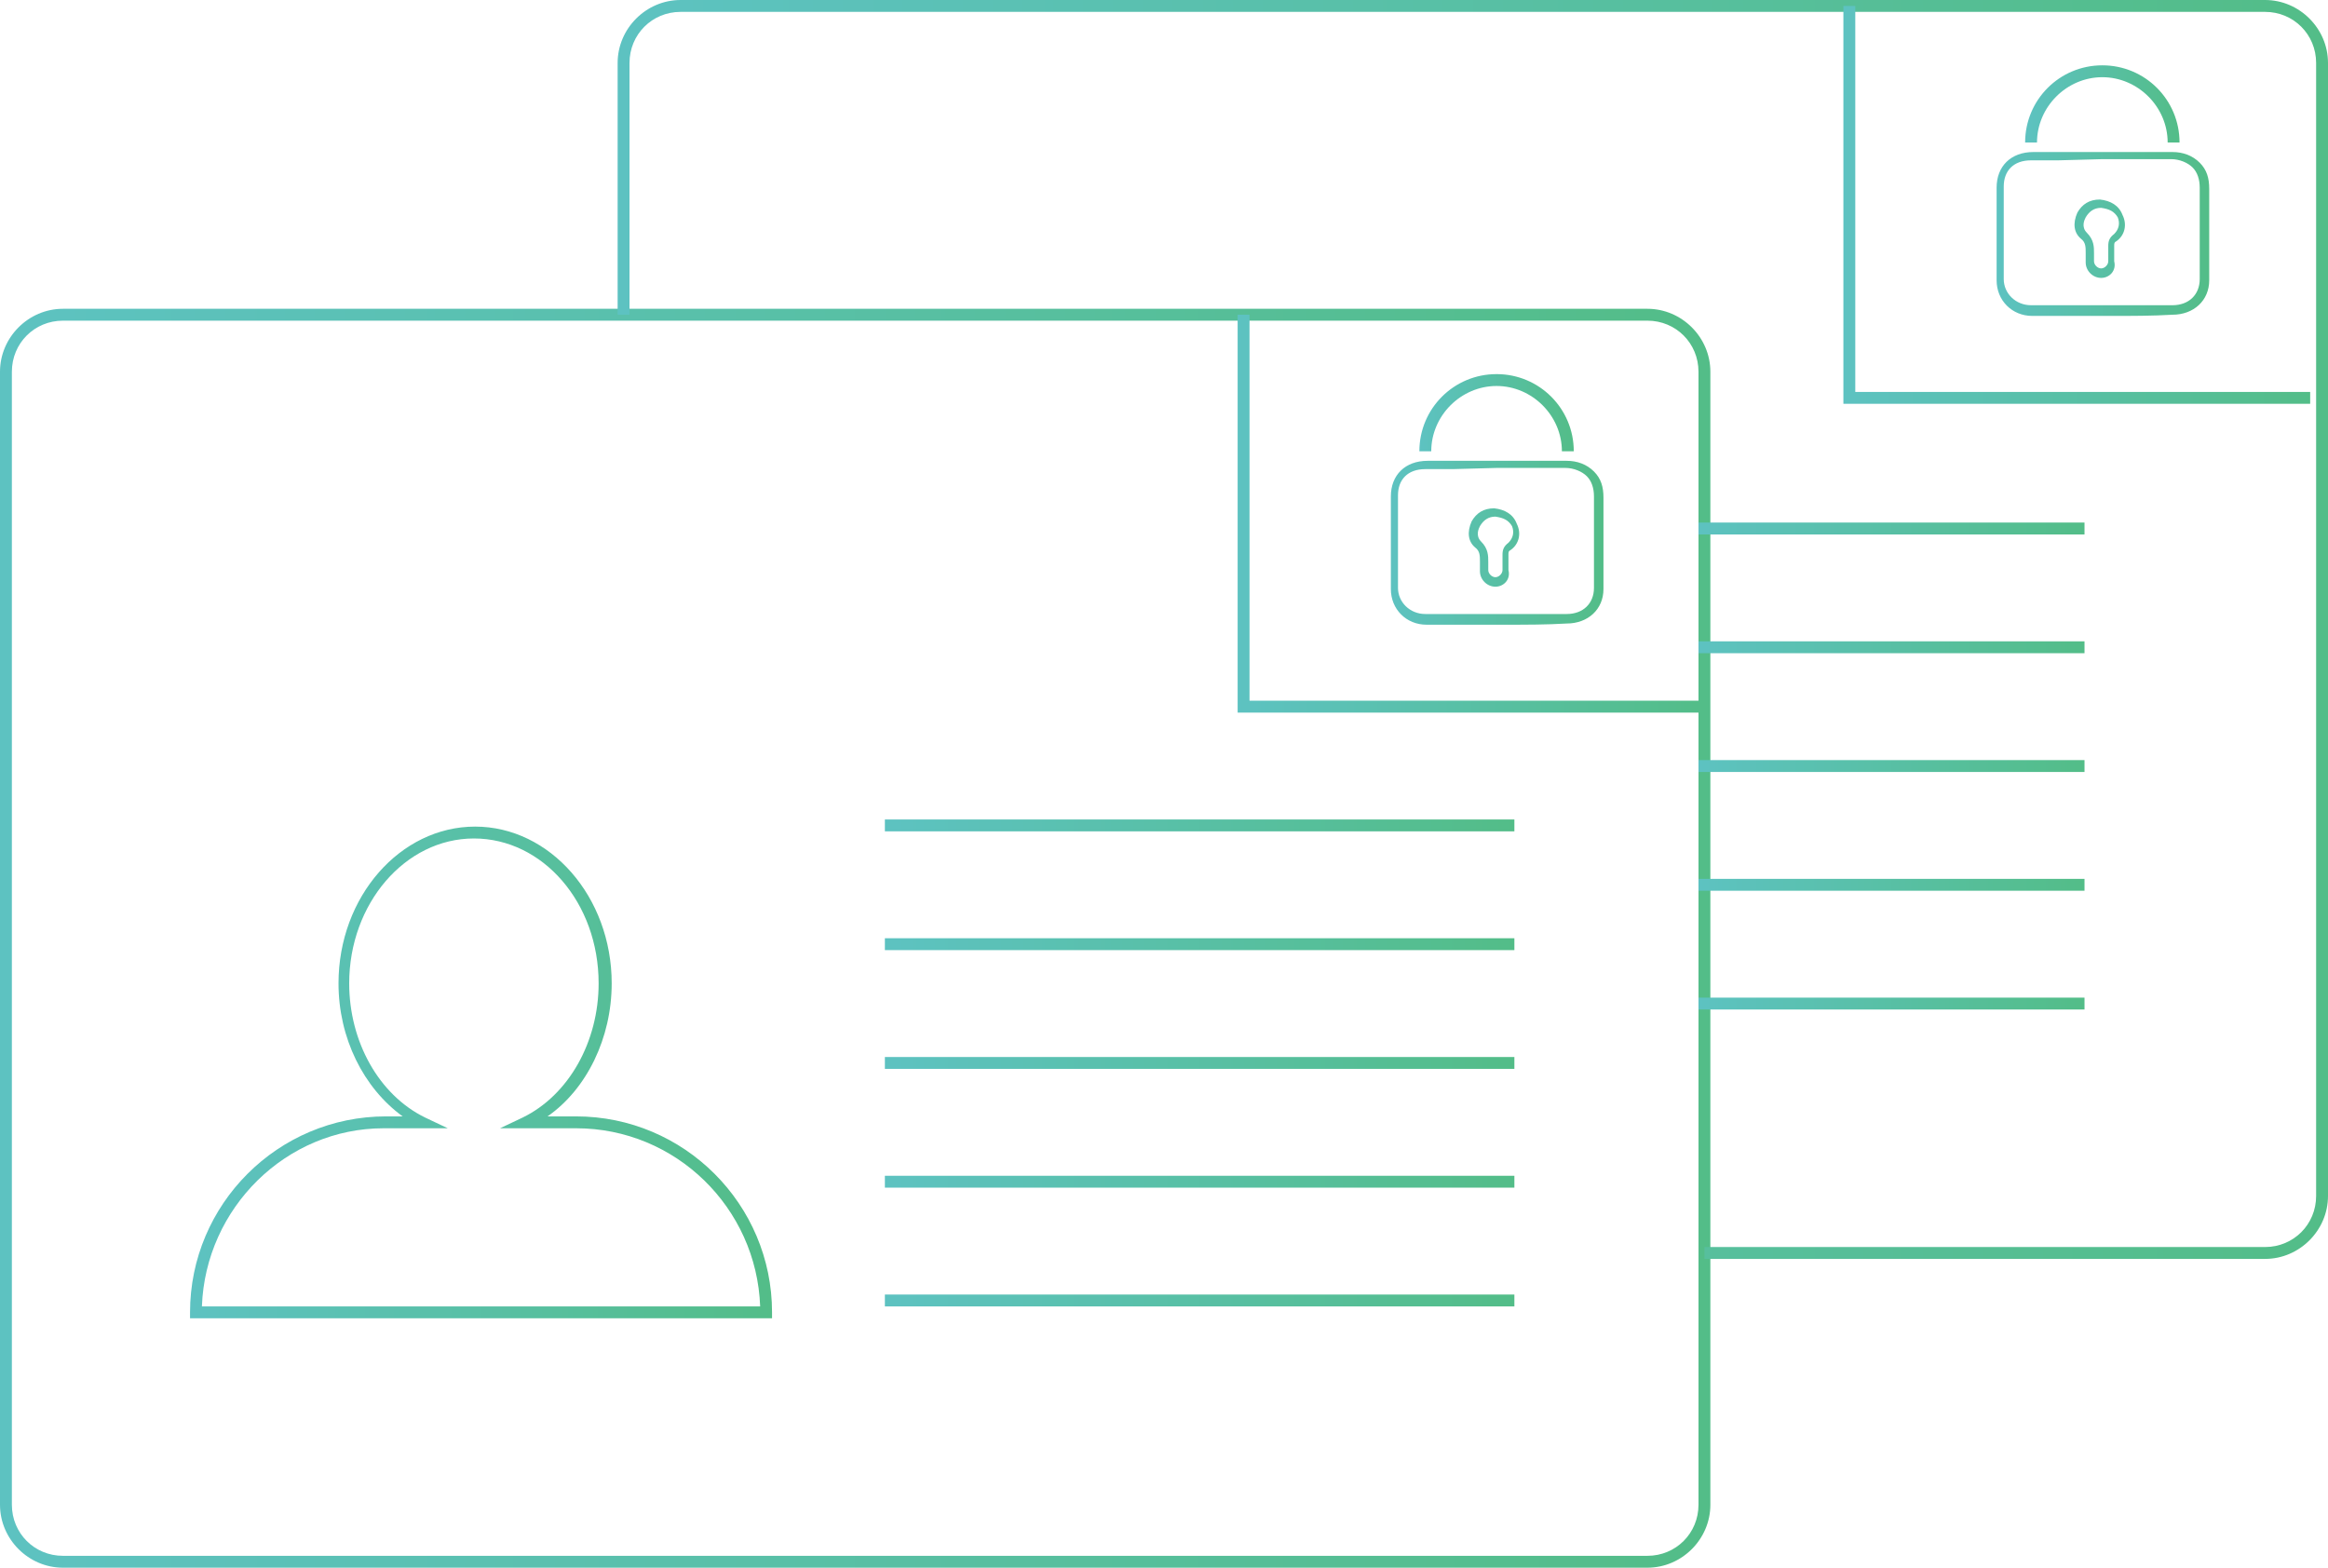 <svg xmlns="http://www.w3.org/2000/svg" version="1.1" x="0" y="0" xml:space="preserve" id="svg9744" width="196" height="132"><style type="text/css" id="style9447"/><g id="Layer_1" transform="translate(-26 -56)"><g id="g9462"><g id="g9460"><g id="g9458"><g id="g9456"><linearGradient id="SVGID_1_" gradientUnits="userSpaceOnUse" x1="26" y1="135" x2="170" y2="135"><stop offset="0" id="stop9449" stop-color="#5dc2c1"/><stop offset="1" id="stop9451" stop-color="#53bd88"/></linearGradient><path d="M164.7 188H31.3c-2.9 0-5.3-2.4-5.3-5.3V87.3c0-2.9 2.4-5.3 5.3-5.3h133.4c2.9 0 5.3 2.4 5.3 5.3v95.4c0 2.9-2.4 5.3-5.3 5.3zM31.3 83c-2.4 0-4.3 1.9-4.3 4.3v95.4c0 2.4 1.9 4.3 4.3 4.3h133.4c2.4 0 4.3-1.9 4.3-4.3V87.3c0-2.4-1.9-4.3-4.3-4.3z" id="path9454" fill="url(#SVGID_1_)"/></g></g></g></g><g id="g9477"><g id="g9475"><g id="g9473"><g id="g9471"><linearGradient id="SVGID_2_" gradientUnits="userSpaceOnUse" x1="78" y1="109" x2="222" y2="109"><stop offset="0" id="stop9464" stop-color="#5dc2c1"/><stop offset="1" id="stop9466" stop-color="#53bd88"/></linearGradient><path d="M216.7 162h-47.2v-1h47.2c2.4 0 4.3-1.9 4.3-4.3V61.3c0-2.4-1.9-4.3-4.3-4.3H83.3c-2.4 0-4.3 1.9-4.3 4.3v21.2h-1V61.3c0-2.9 2.4-5.3 5.3-5.3h133.4c2.9 0 5.3 2.4 5.3 5.3v95.4c0 2.9-2.4 5.3-5.3 5.3z" id="path9469" fill="url(#SVGID_2_)"/></g></g></g></g><g id="g9492"><g id="g9490"><g id="g9488"><g id="g9486"><linearGradient id="SVGID_3_" gradientUnits="userSpaceOnUse" x1="42" y1="146.25" x2="91" y2="146.25"><stop offset="0" id="stop9479" stop-color="#5dc2c1"/><stop offset="1" id="stop9481" stop-color="#53bd88"/></linearGradient><path d="M91 167H42v-.5c0-9.1 7.4-16.5 16.5-16.5h1.4c-3.3-2.4-5.4-6.6-5.4-11.2 0-7.3 5.2-13.2 11.5-13.2s11.5 5.9 11.5 13.2c0 4.6-2.1 8.9-5.4 11.2h2.4c9.1 0 16.5 7.4 16.5 16.5zm-48-1h47c-.3-8.3-7.1-15-15.5-15h-6.4l1.9-.9c3.9-1.9 6.4-6.4 6.4-11.3 0-6.8-4.7-12.2-10.5-12.2s-10.5 5.5-10.5 12.2c0 4.9 2.5 9.4 6.4 11.3l1.9.9h-5.4c-8.2 0-15 6.7-15.3 15z" id="path9484" fill="url(#SVGID_3_)"/></g></g></g></g><g id="g9507"><g id="g9505"><g id="g9503"><g id="g9501"><linearGradient id="SVGID_4_" gradientUnits="userSpaceOnUse" x1="100.5" y1="125.5" x2="153.5" y2="125.5"><stop offset="0" id="stop9494" stop-color="#5dc2c1"/><stop offset="1" id="stop9496" stop-color="#53bd88"/></linearGradient><path id="rect9499" fill="url(#SVGID_4_)" d="M100.5 125h53v1h-53z"/></g></g></g></g><g id="g9522"><g id="g9520"><g id="g9518"><g id="g9516"><linearGradient id="SVGID_5_" gradientUnits="userSpaceOnUse" x1="100.5" y1="135.5" x2="153.5" y2="135.5"><stop offset="0" id="stop9509" stop-color="#5dc2c1"/><stop offset="1" id="stop9511" stop-color="#53bd88"/></linearGradient><path id="rect9514" fill="url(#SVGID_5_)" d="M100.5 135h53v1h-53z"/></g></g></g></g><g id="g9537"><g id="g9535"><g id="g9533"><g id="g9531"><linearGradient id="SVGID_6_" gradientUnits="userSpaceOnUse" x1="100.5" y1="145.5" x2="153.5" y2="145.5"><stop offset="0" id="stop9524" stop-color="#5dc2c1"/><stop offset="1" id="stop9526" stop-color="#53bd88"/></linearGradient><path id="rect9529" fill="url(#SVGID_6_)" d="M100.5 145h53v1h-53z"/></g></g></g></g><g id="g9552"><g id="g9550"><g id="g9548"><g id="g9546"><linearGradient id="SVGID_7_" gradientUnits="userSpaceOnUse" x1="100.5" y1="155.5" x2="153.5" y2="155.5"><stop offset="0" id="stop9539" stop-color="#5dc2c1"/><stop offset="1" id="stop9541" stop-color="#53bd88"/></linearGradient><path id="rect9544" fill="url(#SVGID_7_)" d="M100.5 155h53v1h-53z"/></g></g></g></g><g id="g9567"><g id="g9565"><g id="g9563"><g id="g9561"><linearGradient id="SVGID_8_" gradientUnits="userSpaceOnUse" x1="100.5" y1="165.5" x2="153.5" y2="165.5"><stop offset="0" id="stop9554" stop-color="#5dc2c1"/><stop offset="1" id="stop9556" stop-color="#53bd88"/></linearGradient><path id="rect9559" fill="url(#SVGID_8_)" d="M100.5 165h53v1h-53z"/></g></g></g></g><g id="g9582"><g id="g9580"><g id="g9578"><g id="g9576"><linearGradient id="SVGID_9_" gradientUnits="userSpaceOnUse" x1="169" y1="100.5" x2="201.5" y2="100.5"><stop offset="0" id="stop9569" stop-color="#5dc2c1"/><stop offset="1" id="stop9571" stop-color="#53bd88"/></linearGradient><path id="rect9574" fill="url(#SVGID_9_)" d="M169 100h32.5v1H169z"/></g></g></g></g><g id="g9597"><g id="g9595"><g id="g9593"><g id="g9591"><linearGradient id="SVGID_10_" gradientUnits="userSpaceOnUse" x1="169" y1="110.5" x2="201.5" y2="110.5"><stop offset="0" id="stop9584" stop-color="#5dc2c1"/><stop offset="1" id="stop9586" stop-color="#53bd88"/></linearGradient><path id="rect9589" fill="url(#SVGID_10_)" d="M169 110h32.5v1H169z"/></g></g></g></g><g id="g9612"><g id="g9610"><g id="g9608"><g id="g9606"><linearGradient id="SVGID_11_" gradientUnits="userSpaceOnUse" x1="169" y1="120.5" x2="201.5" y2="120.5"><stop offset="0" id="stop9599" stop-color="#5dc2c1"/><stop offset="1" id="stop9601" stop-color="#53bd88"/></linearGradient><path id="rect9604" fill="url(#SVGID_11_)" d="M169 120h32.5v1H169z"/></g></g></g></g><g id="g9627"><g id="g9625"><g id="g9623"><g id="g9621"><linearGradient id="SVGID_12_" gradientUnits="userSpaceOnUse" x1="169" y1="130.5" x2="201.5" y2="130.5"><stop offset="0" id="stop9614" stop-color="#5dc2c1"/><stop offset="1" id="stop9616" stop-color="#53bd88"/></linearGradient><path id="rect9619" fill="url(#SVGID_12_)" d="M169 130h32.5v1H169z"/></g></g></g></g><g id="g9642"><g id="g9640"><g id="g9638"><g id="g9636"><linearGradient id="SVGID_13_" gradientUnits="userSpaceOnUse" x1="169" y1="140.5" x2="201.5" y2="140.5"><stop offset="0" id="stop9629" stop-color="#5dc2c1"/><stop offset="1" id="stop9631" stop-color="#53bd88"/></linearGradient><path id="rect9634" fill="url(#SVGID_13_)" d="M169 140h32.5v1H169z"/></g></g></g></g><g id="g9661"><g id="g9659"><g id="g9657"><g id="g9655"><g id="g9653"><g id="g9651"><linearGradient id="SVGID_14_" gradientUnits="userSpaceOnUse" x1="143" y1="101.67" x2="161" y2="101.67"><stop offset="0" id="stop9644" stop-color="#5dc2c1"/><stop offset="1" id="stop9646" stop-color="#53bd88"/></linearGradient><path d="M152.8 108.6h-6.7c-1.7 0-3-1.3-3-3v-7.8c0-1.8 1.2-3 3.1-3h11.7c.9 0 1.7.3 2.3.9.6.6.8 1.3.8 2.2v7.7c0 1.7-1.3 2.9-3.1 2.9-1.7.1-3.4.1-5.1.1zm-4.5-13.1H146c-1.5 0-2.3.9-2.3 2.2v7.8c0 1.2 1 2.2 2.3 2.2h11.9c1.4 0 2.3-.9 2.3-2.2v-7.7c0-.7-.2-1.3-.6-1.7-.4-.4-1.1-.7-1.8-.7H152zm3.6 9.9c-.7 0-1.3-.6-1.3-1.3v-.8c0-.5 0-.9-.4-1.2-.6-.5-.7-1.3-.3-2.2.4-.7 1-1.1 1.9-1.1.9.1 1.6.5 1.9 1.3.4.8.2 1.7-.5 2.2-.2.1-.2.2-.2.4v1.3c.2.8-.4 1.4-1.1 1.4zm0-5.9c-.6 0-1 .3-1.3.8-.1.2-.4.8.1 1.3.6.6.6 1.2.6 1.7v.7c0 .3.3.6.6.6s.6-.3.6-.6v-1.3c0-.4.1-.7.5-1 .4-.4.5-.9.3-1.4-.3-.5-.7-.7-1.4-.8z" id="path9649" fill="url(#SVGID_14_)"/></g></g></g></g></g></g><g id="g9676"><g id="g9674"><g id="g9672"><g id="g9670"><linearGradient id="SVGID_15_" gradientUnits="userSpaceOnUse" x1="145.5" y1="90.75" x2="158.5" y2="90.75"><stop offset="0" id="stop9663" stop-color="#5dc2c1"/><stop offset="1" id="stop9665" stop-color="#53bd88"/></linearGradient><path d="M158.5 94h-1c0-3-2.5-5.5-5.5-5.5s-5.5 2.5-5.5 5.5h-1c0-3.6 2.9-6.5 6.5-6.5s6.5 2.9 6.5 6.5z" id="path9668" fill="url(#SVGID_15_)"/></g></g></g></g><g id="g9691"><g id="g9689"><g id="g9687"><g id="g9685"><linearGradient id="SVGID_16_" gradientUnits="userSpaceOnUse" x1="130.167" y1="99.25" x2="169.5" y2="99.25"><stop offset="0" id="stop9678" stop-color="#5dc2c1"/><stop offset="1" id="stop9680" stop-color="#53bd88"/></linearGradient><path id="polygon9683" fill="url(#SVGID_16_)" d="M130.2 82.5h1V115h38.3v1h-39.3z"/></g></g></g></g><g id="g9710"><g id="g9708"><g id="g9706"><g id="g9704"><g id="g9702"><g id="g9700"><linearGradient id="SVGID_17_" gradientUnits="userSpaceOnUse" x1="194" y1="75.67" x2="212" y2="75.67"><stop offset="0" id="stop9693" stop-color="#5dc2c1"/><stop offset="1" id="stop9695" stop-color="#53bd88"/></linearGradient><path d="M203.8 82.6h-6.7c-1.7 0-3-1.3-3-3v-7.8c0-1.8 1.2-3 3.1-3h11.7c.9 0 1.7.3 2.3.9.6.6.8 1.3.8 2.2v7.7c0 1.7-1.3 2.9-3.1 2.9-1.7.1-3.4.1-5.1.1zm-4.5-13.1H197c-1.5 0-2.3.9-2.3 2.2v7.8c0 1.2 1 2.2 2.3 2.2h11.9c1.4 0 2.3-.9 2.3-2.2v-7.7c0-.7-.2-1.3-.6-1.7-.4-.4-1.1-.7-1.8-.7H203zm3.6 9.9c-.7 0-1.3-.6-1.3-1.3v-.8c0-.5 0-.9-.4-1.2-.6-.5-.7-1.3-.3-2.2.4-.7 1-1.1 1.9-1.1.9.1 1.6.5 1.9 1.3.4.8.2 1.7-.5 2.2-.2.1-.2.2-.2.4V78c.2.8-.4 1.4-1.1 1.4zm0-5.9c-.6 0-1 .3-1.3.8-.1.2-.4.8.1 1.3.6.6.6 1.2.6 1.7v.7c0 .3.3.6.6.6s.6-.3.6-.6v-1.3c0-.4.1-.7.5-1 .4-.4.5-.9.3-1.4-.3-.5-.7-.7-1.4-.8z" id="path9698" fill="url(#SVGID_17_)"/></g></g></g></g></g></g><g id="g9725"><g id="g9723"><g id="g9721"><g id="g9719"><linearGradient id="SVGID_18_" gradientUnits="userSpaceOnUse" x1="196.5" y1="64.75" x2="209.5" y2="64.75"><stop offset="0" id="stop9712" stop-color="#5dc2c1"/><stop offset="1" id="stop9714" stop-color="#53bd88"/></linearGradient><path d="M209.5 68h-1c0-3-2.5-5.5-5.5-5.5s-5.5 2.5-5.5 5.5h-1c0-3.6 2.9-6.5 6.5-6.5s6.5 2.9 6.5 6.5z" id="path9717" fill="url(#SVGID_18_)"/></g></g></g></g><g id="g9740"><g id="g9738"><g id="g9736"><g id="g9734"><linearGradient id="SVGID_19_" gradientUnits="userSpaceOnUse" x1="181.167" y1="73.25" x2="220.5" y2="73.25"><stop offset="0" id="stop9727" stop-color="#5dc2c1"/><stop offset="1" id="stop9729" stop-color="#53bd88"/></linearGradient><path id="polygon9732" fill="url(#SVGID_19_)" d="M181.2 56.5h1V89h38.3v1h-39.3z"/></g></g></g></g></g></svg>